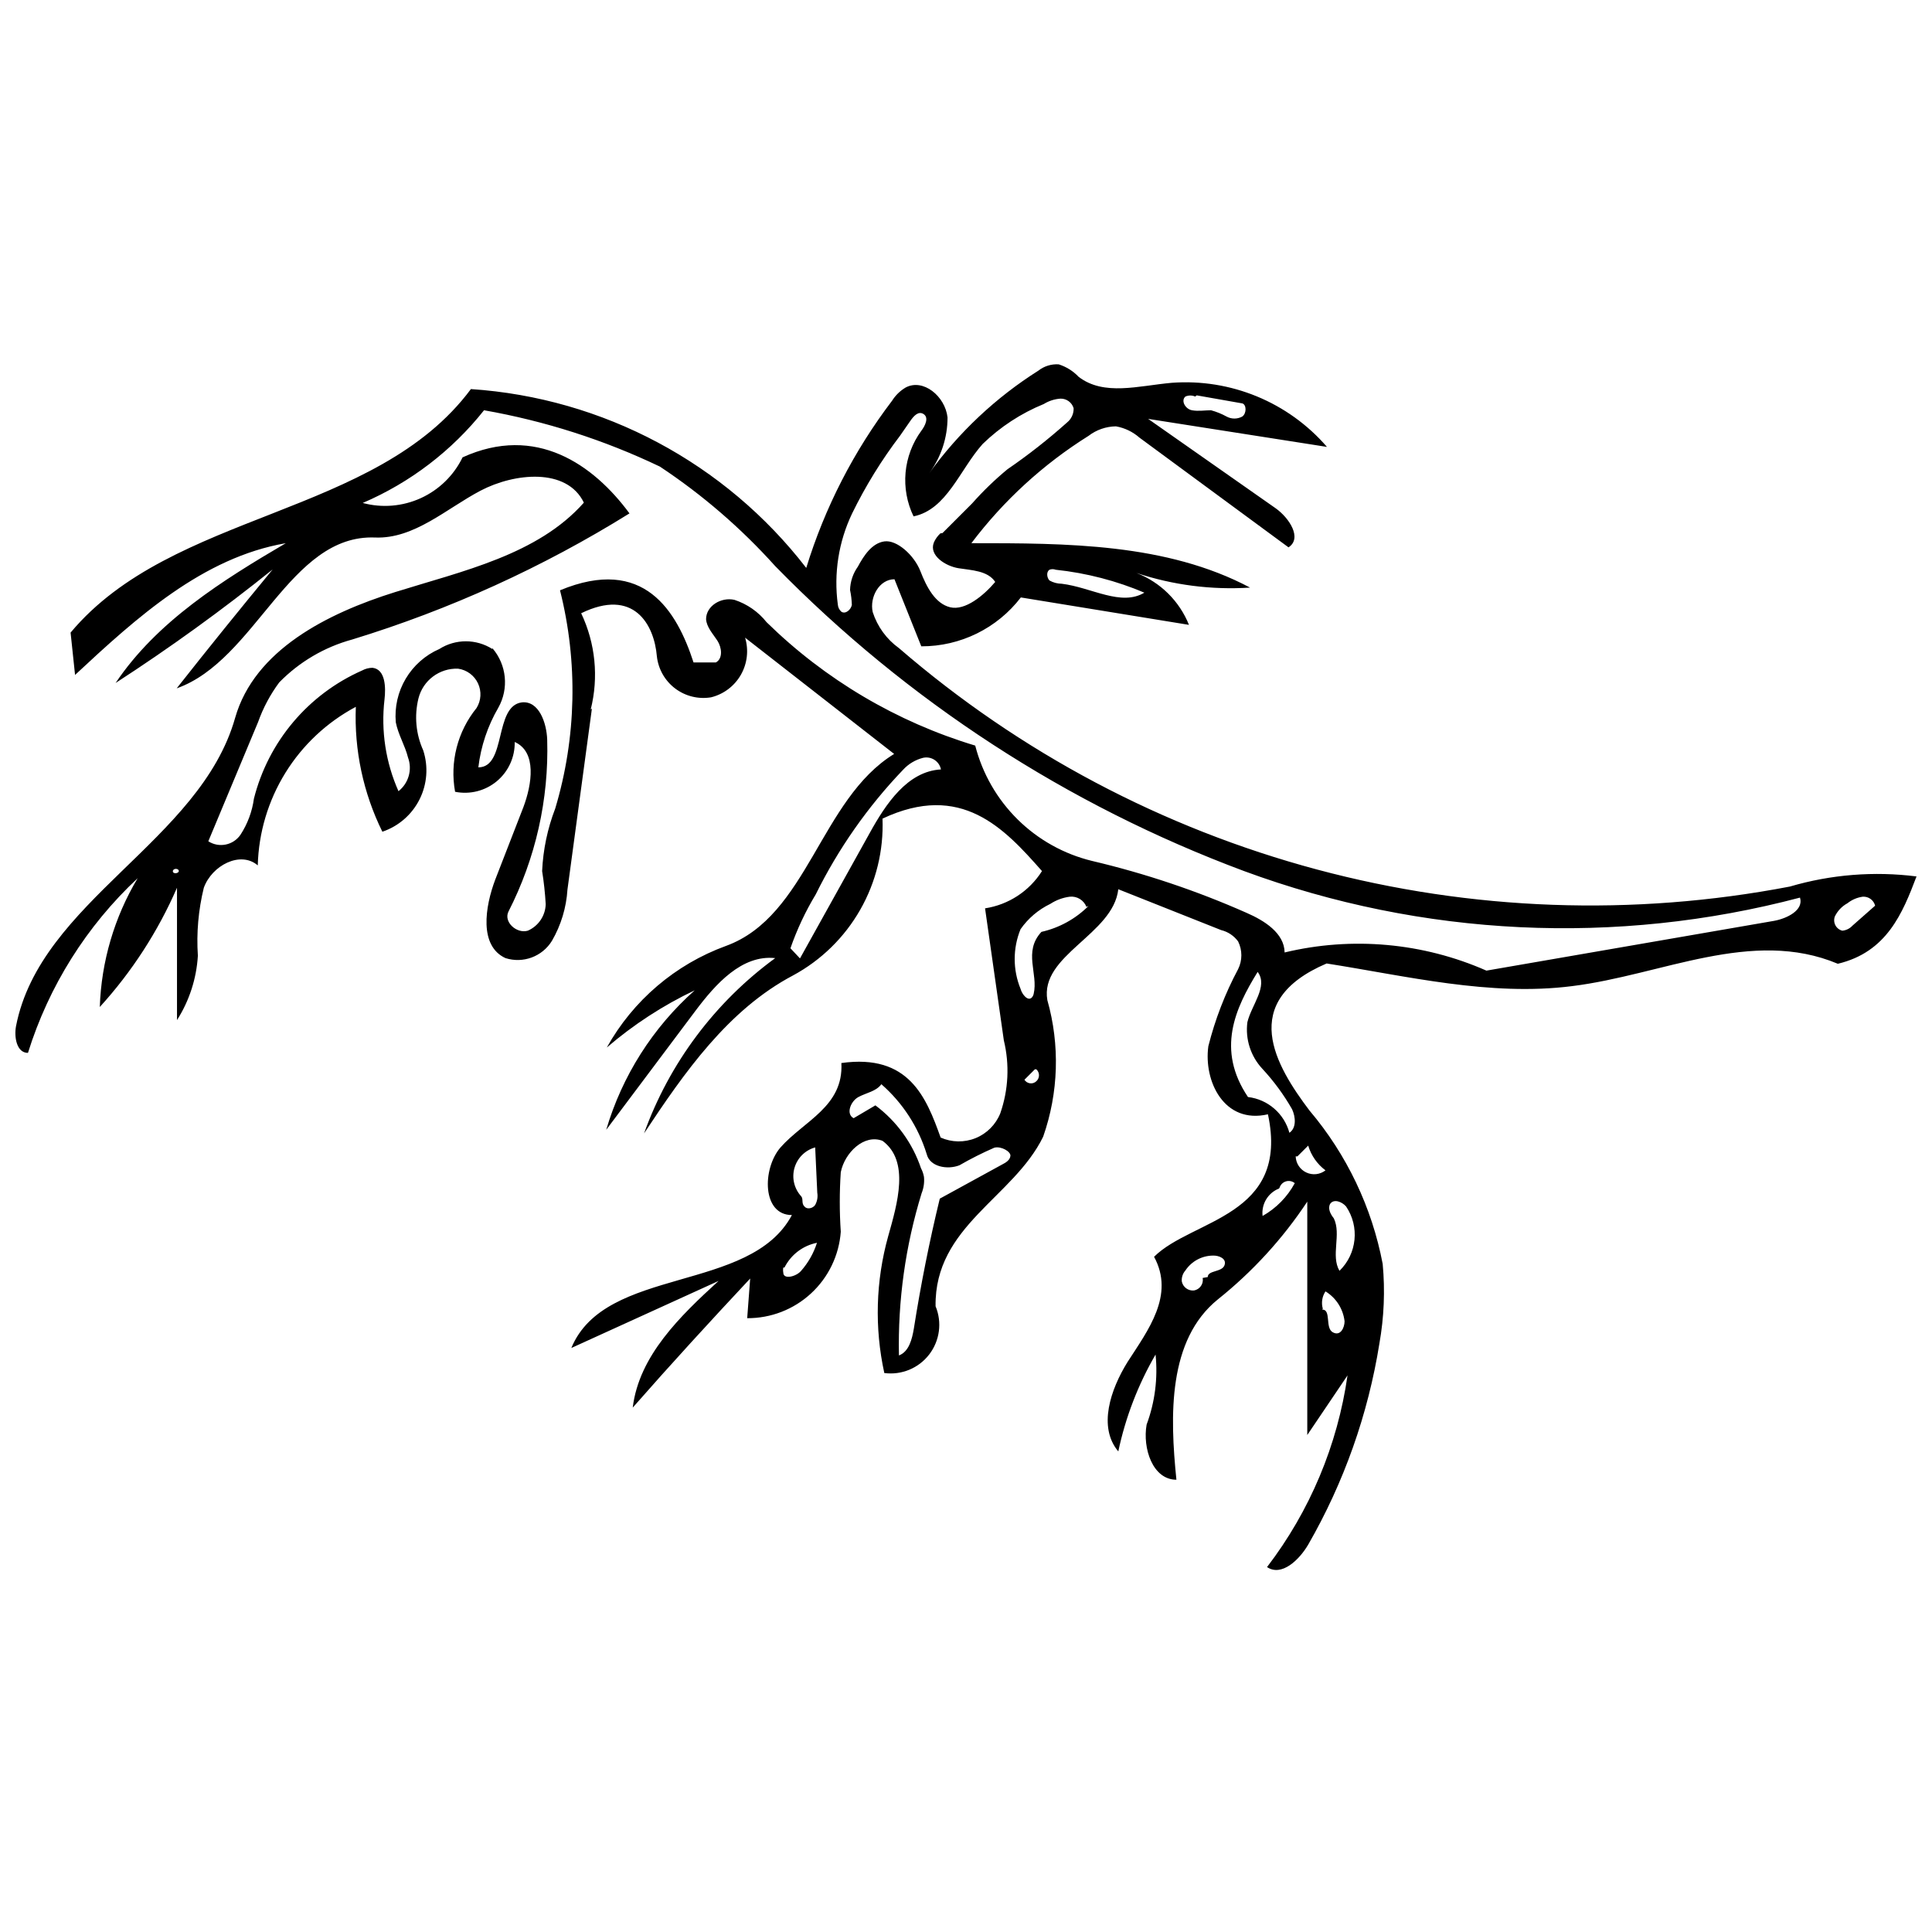 <?xml version="1.0" encoding="UTF-8"?>
<!-- Uploaded to: SVG Find, www.svgrepo.com, Generator: SVG Find Mixer Tools -->
<svg width="800px" height="800px" version="1.1" viewBox="144 144 512 512" xmlns="http://www.w3.org/2000/svg">
 <defs>
  <clipPath id="a">
   <path d="m148.09 240h503.81v321h-503.81z"/>
  </clipPath>
 </defs>
 <g clip-path="url(#a)">
  <path d="m300.86 331.79-6.477 47.949c-0.301 4.785-1.703 9.438-4.109 13.586-2.562 4.18-7.648 6.07-12.32 4.582-7.031-3.238-5.449-13.586-2.688-20.855l7.426-19.117c2.289-6.082 3.633-14.691-2.289-17.301v0.004c0.078 4-1.664 7.82-4.734 10.387-3.074 2.562-7.141 3.598-11.066 2.805-1.434-7.875 0.645-15.984 5.688-22.195 1.227-1.977 1.367-4.438 0.379-6.543-0.988-2.106-2.973-3.566-5.273-3.887-4.93-0.184-9.316 3.113-10.508 7.898-1.125 4.598-0.68 9.434 1.266 13.746 1.402 4.297 1.051 8.973-0.977 13.008-2.027 4.039-5.566 7.113-9.848 8.559-5.07-10.273-7.488-21.652-7.031-33.098-7.66 4.078-14.105 10.117-18.672 17.5-4.562 7.383-7.09 15.844-7.316 24.523-4.582-3.949-12.164 0-14.297 5.926v-0.004c-1.445 5.887-1.977 11.961-1.578 18.012-0.363 6.066-2.266 11.938-5.531 17.062v-35.074c-5.039 11.582-11.953 22.258-20.457 31.598 0.398-12.039 3.852-23.781 10.031-34.125-13.539 12.648-23.555 28.602-29.07 46.289-3 0-3.711-4.188-3.16-7.109 6.481-33.176 48.82-48.973 58.062-81.676 5.133-18.012 24.488-27.727 42.418-33.336 17.93-5.609 37.758-9.875 50-23.699-4.504-9.32-18.406-7.898-27.41-3.16-9.004 4.738-17.535 12.797-27.883 12.402-22.75-0.949-31.598 32.543-52.609 39.969 8.453-10.738 16.906-21.168 25.434-31.516-13.352 10.738-27.246 20.781-41.625 30.098 10.977-16.352 28.277-27.172 45.102-37.047-21.961 3.793-39.496 19.668-55.848 34.914l-1.184-11.219c27.016-32.305 80.809-30.566 106.09-64.535 35.043 2.34 67.402 19.598 88.867 47.395 4.914-15.992 12.617-30.996 22.75-44.312 0.895-1.422 2.109-2.613 3.555-3.477 4.66-2.527 10.508 2.289 11.137 7.898 0.012 5.348-1.707 10.559-4.898 14.852 7.832-10.852 17.676-20.105 28.992-27.254 1.523-1.191 3.438-1.781 5.371-1.656 2.016 0.641 3.836 1.781 5.289 3.316 6.715 5.133 15.797 2.371 24.645 1.578h0.004c15.633-1.168 30.895 5.129 41.152 16.984l-47.395-7.426 33.809 23.699c3.555 2.527 7.109 7.898 3.398 10.348l-39.496-29.07c-1.766-1.555-3.926-2.594-6.242-3-2.633 0.035-5.18 0.922-7.266 2.527-11.996 7.508-22.516 17.145-31.043 28.438 25.199 0 51.66 0 73.855 11.77-10.188 0.656-20.406-0.656-30.094-3.871 6.336 2.461 11.367 7.438 13.902 13.746l-44.551-7.266-0.004-0.004c-6.289 8.203-16.047 12.992-26.383 12.957l-7.109-17.773c-4.027 0-6.637 4.738-5.766 8.688 1.234 3.848 3.672 7.199 6.953 9.559 32.031 27.672 69.914 47.73 110.8 58.676 40.891 10.941 83.727 12.488 125.3 4.516 10.887-3.199 22.316-4.113 33.57-2.684-3.711 9.797-7.898 20.062-20.855 23.145-22.75-9.559-46.684 3-70.461 5.926-21.723 2.766-43.84-2.688-65.012-6.004-23.699 10.109-13.508 27.094-4.504 39.023l0.004-0.004c9.844 11.641 16.508 25.629 19.355 40.602 0.656 7.039 0.363 14.133-0.871 21.094-3 18.77-9.398 36.84-18.879 53.316-2.371 4.027-7.031 8.531-10.902 5.926h0.004c11.344-14.82 18.691-32.312 21.328-50.793l-10.664 15.797v-61.852 0.004c-6.5 9.82-14.496 18.562-23.699 25.91-13.27 10.742-12.719 30.809-10.98 47.789-6.32 0-9.004-8.375-7.898-14.613 2.203-5.926 3.012-12.277 2.371-18.562-4.633 7.977-7.969 16.645-9.875 25.672-5.449-6.477-2.055-16.43 2.449-23.699 5.449-8.453 12.559-17.695 7.031-27.883 10.109-10.031 36.02-10.586 30.176-37.758-11.613 2.688-17.062-8.77-15.797-18.012h-0.004c1.789-7.113 4.441-13.984 7.898-20.457 1.145-2.316 1.145-5.031 0-7.348-1.102-1.5-2.695-2.562-4.5-3l-27.254-10.824c-1.344 12.008-20.855 17.457-18.801 29.387 3.367 11.887 2.981 24.52-1.105 36.18-7.898 16.191-28.832 23.699-28.516 44.945 1.762 4.25 1.121 9.121-1.684 12.77-2.801 3.652-7.34 5.527-11.902 4.926-2.625-11.988-2.273-24.438 1.027-36.258 2.449-8.688 5.766-19.906-1.5-25.277-4.898-1.895-10.031 3.16-11.059 8.293h-0.004c-0.355 5.262-0.355 10.539 0 15.797-0.457 6.254-3.277 12.098-7.883 16.348-4.602 4.254-10.652 6.598-16.918 6.562l0.789-10.508c-10.348 11.059-20.934 22.594-31.121 34.203 1.66-13.746 12.559-24.25 22.75-33.57l-39.023 17.773c9.004-21.801 47.395-14.457 58.453-35.23-7.898 0-7.898-12.164-3.082-17.852 6.242-7.109 16.824-10.902 16.191-22.434 17.93-2.527 22.512 9.164 26.305 19.746h0.004c2.938 1.305 6.277 1.359 9.258 0.156 2.977-1.207 5.336-3.574 6.539-6.555 2.176-6.223 2.504-12.945 0.949-19.352l-4.977-34.992c6.223-0.953 11.727-4.555 15.086-9.875-10.031-11.375-21.406-23.699-42.262-13.902 0.328 8.449-1.723 16.816-5.91 24.16s-10.348 13.367-17.785 17.391c-17.219 9.086-28.832 25.75-39.496 41.867v-0.004c6.695-18.602 18.797-34.777 34.758-46.445-8.848-0.949-15.797 6.871-21.09 13.902l-23.699 31.598c4.211-14.273 12.34-27.082 23.461-36.969-8.41 3.992-16.246 9.094-23.305 15.164 6.957-12.48 18.172-22.043 31.598-26.934 21.645-7.898 24.961-38.863 44.551-50.871l-39.496-30.809c0.988 3.293 0.582 6.844-1.117 9.828-1.703 2.984-4.551 5.144-7.887 5.973-3.356 0.562-6.797-0.277-9.516-2.324-2.715-2.047-4.477-5.117-4.859-8.5-0.711-8.531-6.16-18.246-20.062-11.453h-0.004c3.781 7.953 4.676 16.973 2.527 25.516m-26.066-16.273c3.801 4.41 4.43 10.727 1.578 15.797-2.824 4.852-4.625 10.227-5.289 15.801 7.504 0 4.109-16.273 11.531-17.219 4.504-0.473 6.555 5.371 6.715 9.875v-0.004c0.465 15.816-3.07 31.492-10.27 45.578-1.344 2.766 2.211 5.926 5.133 5.055 2.812-1.223 4.66-3.965 4.742-7.027-0.168-2.938-0.484-5.863-0.949-8.77 0.258-5.68 1.43-11.281 3.477-16.59 5.629-18.805 6.062-38.785 1.262-57.82 22.277-9.242 30.965 5.531 35.387 19.117h5.926c1.895-1.027 1.578-3.949 0.395-5.766-1.184-1.816-2.844-3.555-3-5.688 0-3.555 4.027-5.926 7.504-5.133v-0.004c3.363 1.098 6.328 3.156 8.531 5.926 15.516 15.211 34.488 26.434 55.293 32.703 1.906 7.422 5.793 14.191 11.246 19.574 5.457 5.387 12.273 9.184 19.719 10.992 14.039 3.305 27.734 7.906 40.918 13.746 4.738 2.055 10.031 5.371 10.109 10.508h0.004c17.871-4.285 36.656-2.594 53.477 4.816l76.227-13.191c3.477-0.633 7.898-2.844 6.871-6.16-48.66 12.852-100.1 10.395-147.32-7.031-46.863-17.461-89.293-45.055-124.25-80.809-9.031-10.055-19.305-18.922-30.57-26.383-14.785-7.07-30.465-12.094-46.605-14.93-8.512 10.73-19.562 19.172-32.148 24.566 5.125 1.379 10.574 0.922 15.402-1.281 4.832-2.207 8.742-6.027 11.059-10.805 19.43-8.848 34.676 1.895 44.234 14.852-22.938 14.27-47.633 25.504-73.461 33.414-7.348 2-14.031 5.926-19.355 11.371-2.379 3.207-4.269 6.746-5.606 10.508l-13.191 31.598c2.844 1.828 6.625 1.055 8.531-1.738 1.875-2.883 3.09-6.148 3.555-9.559 3.82-15.133 14.398-27.66 28.672-33.965 0.848-0.465 1.797-0.711 2.766-0.711 3.398 0.395 3.555 5.133 3.16 8.453v-0.004c-0.957 8.27 0.328 16.645 3.711 24.25 2.688-2.113 3.707-5.715 2.527-8.926-0.789-3.16-2.606-6.082-3.238-9.32-0.355-4.039 0.566-8.086 2.637-11.574 2.07-3.484 5.18-6.234 8.898-7.856 4.289-2.727 9.77-2.727 14.059 0m119.28-30.727 7.898-7.898v-0.004c2.871-3.238 5.988-6.25 9.32-9.004 5.531-3.789 10.805-7.934 15.801-12.402 1.145-0.918 1.789-2.324 1.738-3.793-0.461-1.527-1.883-2.559-3.477-2.527-1.566 0.109-3.086 0.598-4.422 1.422-6.027 2.461-11.523 6.055-16.195 10.586-6.082 6.793-9.48 17.379-18.324 19.195-1.746-3.609-2.477-7.629-2.117-11.621 0.363-3.992 1.805-7.812 4.168-11.051 1.027-1.344 2.055-3.477 0.633-4.422-1.422-0.949-2.688 0.555-3.555 1.816l-2.688 3.871h0.004c-4.906 6.438-9.164 13.344-12.719 20.617-3.594 7.516-4.91 15.914-3.793 24.172 0.051 0.73 0.395 1.414 0.949 1.895 1.105 0.711 2.527-0.555 2.766-1.816-0.043-1.328-0.199-2.652-0.477-3.949 0.055-2.215 0.77-4.359 2.055-6.164 1.578-2.922 3.711-6.242 7.031-6.715 3.316-0.473 7.898 3.633 9.559 7.898 1.66 4.266 3.949 8.609 7.898 9.559 3.949 0.949 8.848-3.082 11.93-6.715-1.977-3-6.242-3.082-9.715-3.633-3.477-0.555-7.898-3.398-6.555-6.793h-0.004c0.402-0.926 0.996-1.758 1.738-2.445m-3.633 164.46h-0.004c-2.211-7.156-6.367-13.555-12.004-18.484-1.344 1.895-4.027 2.289-6.082 3.398-2.055 1.105-3.398 4.504-1.266 5.609l5.766-3.398v-0.004c5.629 4.203 9.844 10.016 12.086 16.668 0.379 0.719 0.645 1.492 0.789 2.293 0.145 1.477-0.074 2.965-0.629 4.344-4.285 13.91-6.312 28.418-6.004 42.973 2.688-1.027 3.477-4.344 3.949-7.109 1.816-11.531 4.109-23.066 6.871-34.441l16.59-9.086c0.949-0.473 2.055-1.184 2.133-2.289 0.078-1.105-2.449-2.606-4.266-2.133-3.168 1.379-6.254 2.934-9.242 4.66-3.238 1.266-7.898 0.395-8.688-3m-36.102-54.508 2.527 2.688 18.406-33.098c4.344-7.898 10.109-16.508 18.957-16.984-0.207-1.043-0.828-1.957-1.723-2.539-0.891-0.578-1.98-0.773-3.016-0.539-2.035 0.516-3.875 1.613-5.293 3.16-9.352 9.762-17.156 20.898-23.145 33.016-2.731 4.519-4.981 9.312-6.715 14.297m123.78 6.32c-5.926 9.637-10.98 20.539-2.527 33.098 5.25 0.621 9.598 4.375 10.977 9.48 1.895-1.266 1.66-4.188 0.711-6.242-2.211-3.871-4.863-7.477-7.898-10.742-3.082-3.316-4.527-7.832-3.949-12.324 1.105-4.582 5.531-9.48 2.766-13.27m-45.422-17.297c-0.699-1.793-2.512-2.891-4.422-2.688-1.832 0.238-3.586 0.887-5.137 1.895-3.164 1.523-5.883 3.836-7.898 6.715-2.07 5.062-2.07 10.738 0 15.801 0.395 1.5 1.977 3.398 3 2.289h0.004c0.234-0.27 0.398-0.598 0.473-0.949 1.266-5.371-2.844-11.137 2.055-16.43 4.723-1.066 9.051-3.449 12.48-6.871m15.008-82.941c-7.551-3.215-15.539-5.293-23.699-6.16-0.535-0.203-1.121-0.203-1.656 0-0.949 0.633-0.633 2.211 0 2.844 0.988 0.562 2.102 0.859 3.238 0.867 7.898 0.949 15.797 6.16 22.039 2.289m-90.211 162.73c0.633 0.867 2.211 0.555 2.844-0.395v-0.004c0.547-0.984 0.742-2.125 0.555-3.238l-0.555-12.008v0.004c-2.648 0.73-4.727 2.793-5.484 5.434-0.758 2.644-0.086 5.492 1.773 7.519 0.633 0.711 0 1.895 0.867 2.688m139.34-0.711c-0.711 1.184 0 2.688 0.949 3.871 2.055 4.266-0.867 9.875 1.5 13.902h0.004c4.637-4.516 5.371-11.707 1.738-17.062-1.105-1.266-3.238-2.055-4.188-0.711m-32.465 19.43c0-1.816 3.711-1.266 4.422-3.082s-1.5-2.688-3.082-2.606c-2.926 0.035-5.644 1.512-7.266 3.949-0.707 0.805-1.051 1.859-0.949 2.922 0.316 1.504 1.715 2.527 3.238 2.371 0.746-0.133 1.406-0.559 1.836-1.184 0.43-0.621 0.594-1.391 0.457-2.133m-1.977-233.58c-0.828-0.367-1.773-0.367-2.606 0-1.266 1.105 0 3.316 1.738 3.633s3.398 0 5.055 0c1.43 0.387 2.809 0.945 4.109 1.66 1.301 0.715 2.883 0.715 4.184 0 1.184-0.867 1.105-3.16 0-3.477l-12.086-2.133m171.1 141.87c1.031-0.098 1.988-0.578 2.688-1.34l6.004-5.293h-0.004c-0.379-1.496-1.781-2.496-3.316-2.371-1.473 0.211-2.863 0.812-4.027 1.738-1.441 0.785-2.602 2-3.32 3.477-0.293 0.762-0.246 1.617 0.129 2.34 0.379 0.727 1.051 1.258 1.848 1.449m-137.84 100.4c2.449 0 0.711 4.82 2.766 6.004 2.055 1.184 3.16-1.184 3.16-2.922h-0.004c-0.383-3.269-2.246-6.18-5.055-7.898-0.895 1.348-1.156 3.023-0.711 4.582m-142.98-10.902h0.004c-0.082 0.445-0.082 0.898 0 1.344 0 1.895 3.316 1.105 4.66-0.395 1.93-2.176 3.383-4.734 4.266-7.504-3.731 0.738-6.906 3.16-8.613 6.555m131.05-20.934h0.004c-2.93 1.16-4.711 4.141-4.348 7.269 3.606-2.039 6.562-5.051 8.531-8.691-0.645-0.539-1.52-0.719-2.328-0.48s-1.445 0.863-1.699 1.668m4.266-8.293v-0.004c0.059 1.844 1.145 3.496 2.812 4.277 1.668 0.785 3.633 0.566 5.086-0.562-2.188-1.641-3.793-3.938-4.582-6.559l-2.844 2.844m-69.59-23.062-2.766 2.766v-0.004c0.328 0.523 0.875 0.871 1.488 0.949 0.609 0.078 1.227-0.125 1.672-0.555 0.445-0.402 0.699-0.977 0.699-1.578 0-0.602-0.254-1.176-0.699-1.578m-227.26-52.531c0-0.789-1.5-0.789-1.578 0-0.078 0.789 1.5 0.711 1.578 0z"/>
 </g>
</svg>